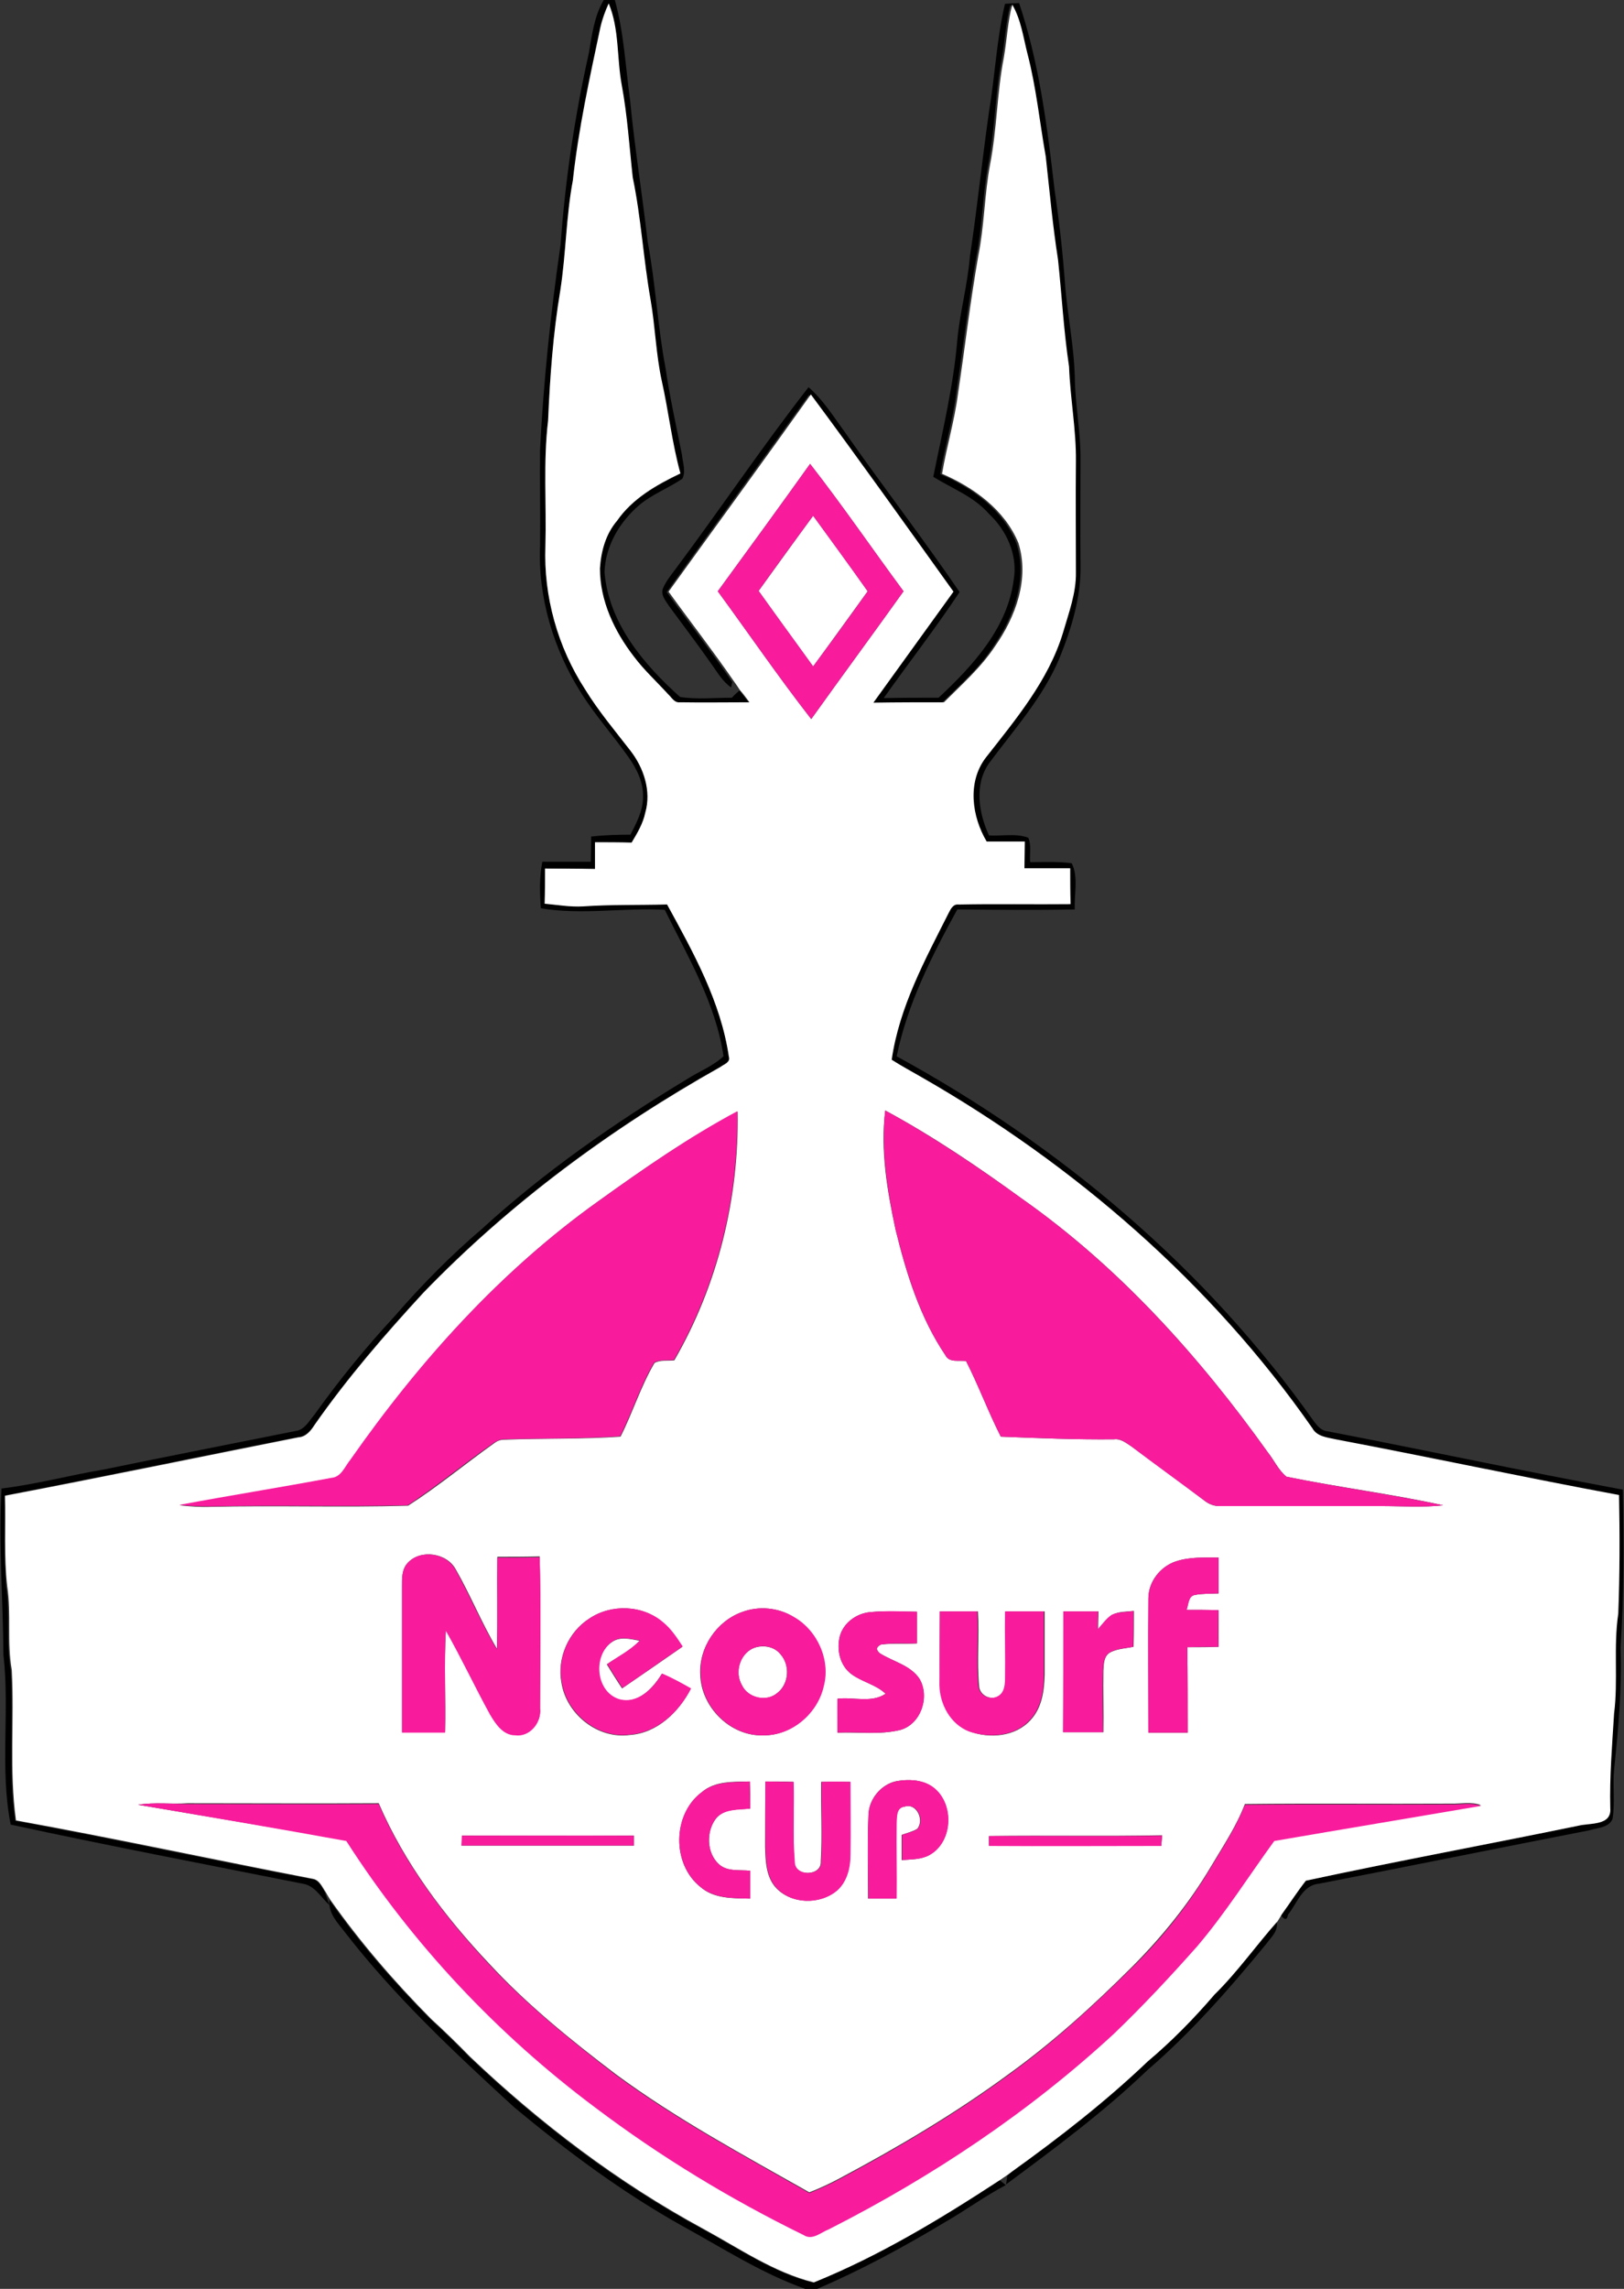 <?xml version="1.0" encoding="utf-8"?>
<!-- Generator: Adobe Illustrator 25.2.3, SVG Export Plug-In . SVG Version: 6.00 Build 0)  -->
<svg version="1.1" id="Layer_1" xmlns="http://www.w3.org/2000/svg" xmlns:xlink="http://www.w3.org/1999/xlink" x="0px" y="0px"
	 viewBox="0 0 425.8 600" enable-background="new 0 0 425.8 600" xml:space="preserve">
<rect x="0" y="0" width="425.8" height="600" fill="#333333" stroke="none"/>
<g>
	<path d="M158.3,0h2.9c2.4,8.6,2.8,17.5,4,26.3c1.2,12.4,3.2,24.6,4.6,37c2.1,11,2.6,22.2,4.7,33.2c1.1,7.6,2.8,15.1,4.3,22.7
		c0.2,2.1,1.1,4.4,0.1,6.3c-3.7,2.5-8,4.1-11.4,7c-5.1,4.4-8.8,10.7-9,17.5c1.1,13.3,10.2,24.1,19.8,32.7c4.5,0.7,9,0.2,13.6,0.2
		c0.6-0.7,1.3-1.3,2-1.9c0.8,1.1,1.6,2.2,2.5,3.2c-6.1,0-12.2,0.2-18.2,0c-1.4,0.2-2.1-1.4-3.1-2.1c-2.9-3.4-6.3-6.4-9-9.9
		c-5.1-6.6-8.9-14.6-8.9-23.1c0.3-4.5,1.6-9,4.5-12.5c4.1-5.8,10.4-9.4,16.6-12.4c-2.2-8-3.1-16.2-4.9-24.3
		c-1.5-7-1.7-14.1-2.9-21.1c-1.9-10.7-2.4-21.5-4.7-32.2c-0.8-8.1-1.4-16.3-2.9-24.3c-1.2-7.1-0.6-14.5-3.4-21.3
		c-1,2.1-1.8,4.2-2.2,6.4c-2.8,13.2-5.7,26.4-7.1,39.8c-1.8,9.5-1.8,19.3-3.3,28.9c-1.9,11.3-2.7,22.7-3.2,34.1
		c-1.3,10.9-0.4,21.9-0.7,32.9c-0.5,13.2,3.2,26.5,10.4,37.5c3.5,5.7,7.9,10.8,11.9,16.1c3.5,4.5,5.6,10.6,3.9,16.2
		c-0.6,2.9-2.1,5.4-3.6,7.9c-3.2-0.1-6.4-0.1-9.6-0.1c0,2.3,0,4.7,0,7c-4.4,0-8.7,0-13.1-0.1c0,3.1,0,6.2-0.1,9.2
		c3.3,0.4,6.7,1,10.1,0.7c7.3-0.5,14.7-0.3,22-0.5c6.9,12.6,14.1,25.6,16.2,39.9c0.5,1.5-1.3,2-2.2,2.7
		c-28.5,16-55.2,35.6-77.9,59.2c-10.2,10.9-19.9,22.3-28.5,34.6c-1,1.5-2.3,3.1-4.3,3.3c-25.7,5-51.3,10.4-76.9,15.3
		c0.2,8-0.3,15.9,0.3,23.9c1.1,7.3-0.1,14.7,1.2,22C3.6,451,2.1,464.3,4,477.3c26,4.8,51.8,10.4,77.8,15.3c1.8,0.2,2.5,2.1,3.4,3.5
		c0.3,0.8,0.9,2.5,1.2,3.3c-2.2-1.9-3.8-5.1-7-5.6c-25.6-5.1-51.2-10-76.6-15.5c-2.9-14.7-0.2-29.7-1.9-44.5
		c-0.1-14.5-1.3-29-0.5-43.6c9.1-1.1,17.9-3.5,26.9-5c16.9-3.5,33.9-6.8,50.8-10.2c2-0.6,3-2.6,4.3-4.1c6.5-9.1,13.5-17.7,21.1-25.9
		c7.1-8.2,14.7-15.9,22.9-22.9c16.4-15,34.7-27.7,53.7-39.2c3.1-2,6.8-3.4,9.6-6c-2-13.8-9.3-26-15.4-38.4
		c-10.8-0.6-21.7,1.4-32.5-0.4c-0.3-4.1-0.4-8.2,0.4-12.2c4.2,0,8.5,0,12.7,0c0-2.2,0.1-4.4,0.1-6.6c3.4-0.4,6.9-0.5,10.3-0.5
		c1.6-3.1,3.3-6.3,3.3-9.9c0.1-3.8-1.6-7.3-3.8-10.4c-4-5.7-8.7-10.9-12.4-16.8c-7.3-11.5-11.4-25.2-10.8-38.8
		c0.1-8.4-0.1-16.7,0-25c0.9-18,2.8-36,5.4-53.9c1.2-16.9,3.7-33.6,7.4-50.1C155.2,9.2,155.8,4.2,158.3,0z"/>
	<path d="M263.5,1c1.2-0.1,2.5-0.1,3.7-0.2c5.3,15.8,7.4,32.5,9.3,49c1.2,8,2.1,16,2.7,24.1c0.6,8.4,2.4,16.6,2.6,25
		c0.1,7.1,1.5,14,1.5,21.1c0,9.3-0.1,18.7,0,28c0.2,8.5-2.4,16.8-5.5,24.5c-4.3,10.3-11.9,18.7-18.5,27.6c-3.9,5.6-2.7,13,0,18.9
		c3.4,0.2,7.1-0.6,10.3,0.6c0.9,2,0.3,4.3,0.5,6.4c3.6,0,7.3-0.2,10.9,0.3c1.8,3.6,0.6,8.1,0.8,12.1c-10.2,0.2-20.5,0.1-30.8,0
		c-6.7,12.2-13.1,24.8-15.9,38.5c42.9,23.4,81.2,55.7,109.4,95.7c0.9,1.2,2,2.5,3.6,2.6c25.8,5,51.6,10.5,77.4,15.3
		c0.3,13.8,0.3,27.7-0.6,41.5c0.4,10.7-0.6,21.3-1.7,31.9c-0.4,4.3,0.3,8.6-0.4,12.9c-1,2.4-4,2.3-6.1,3c-23.6,4.6-47.2,9.4-70.9,14
		c-4.4,0.4-5.7,5.2-8.1,8.1c-0.4,2.3-1.5,0.5-2.1,0c2.1-2.9,4-6,6.3-8.8c23.7-5.1,47.6-9.5,71.4-14.4c3.1-0.8,8.8,0.1,8.4-4.6
		c-0.2-8.3,0.5-16.5,1-24.8c1.1-8.7-0.2-17.5,1.1-26.2c0.4-10.4,0.4-20.7,0.2-31.1c-24.8-4.6-49.5-9.9-74.3-14.6
		c-2.2-0.5-4.8-0.8-6.1-2.9c-26.6-38.1-62.4-69.1-102.6-92.1c-2.6-1.5-5.2-2.9-7.7-4.5c2-13.9,8.8-26.3,15-38.6
		c0.6-1,1.3-2.3,2.6-2.1c9.8-0.2,19.5,0,29.3-0.1c-0.1-3.1-0.1-6.2-0.1-9.4c-4,0-8,0-12,0c0-2.3,0-4.6,0.1-7c-3.3,0-6.7,0-10,0
		c-3.9-6.6-5.1-15.4-0.3-21.9c7.9-10.2,16.5-20.3,20.3-32.8c1.5-5.2,3.5-10.4,3.4-15.9c0-9.7-0.1-19.3,0-29
		c0.1-8.3-1.5-16.6-1.8-24.9c-1.4-9.3-1.9-18.8-2.9-28.1c-1.4-8.9-2.2-17.9-3.2-26.9c-1.6-9-2.5-18.1-4.8-27c-1.1-4.4-1.7-9-4-12.9
		c-1.2,4.6-1.4,9.3-2.2,13.9c-1.8,9.3-1.8,18.7-3.6,28c-1.5,8-1.5,16.1-3.1,24c-2.1,12-3.5,24-5.3,36c-0.9,7.1-3,14-4.2,21.1
		c8.4,3.6,16.5,9.4,20,18.1c3,9.4-0.7,19.4-6.1,27.1c-3.6,5.6-8.7,10-13.4,14.7c-6.1,0-12.3,0-18.5,0.1c7-9.7,14.1-19.4,21-29.1
		c-12.4-17.2-24.8-34.6-37.4-51.7c-12.4,17.3-24.9,34.4-37.3,51.7c5.7,7.9,11.7,15.6,17.2,23.6c-0.1,0.3-0.2,1-0.3,1.4
		c-2.2-1.5-3.5-3.8-5-5.9c-3.7-5.3-7.6-10.4-11.4-15.6c-0.8-1.3-2.1-2.7-1.5-4.4c0.8-1.9,2.1-3.5,3.3-5.1
		c11.8-15.8,22.8-32.2,34.9-47.7c3.9,3.4,6.6,7.8,9.6,11.9c9.8,14,20.3,27.6,30,41.8c-6.3,9.5-13.3,18.5-19.9,27.8
		c4.8-0.1,9.6-0.1,14.4-0.1c9-8.4,18.1-18.3,19.7-31c1.1-6.4-1.9-12.9-6.5-17.2c-3.9-4.5-9.6-6.6-14.6-9.7
		c2.4-11.9,5.3-23.8,6.3-35.9c0.7-7.3,2.7-14.5,3.3-21.8c1.9-12.6,3.2-25.3,5-37.9C260.9,19.8,261.3,10.3,263.5,1z"/>
	<path d="M90.5,506.6c-1.9-2.5-4.5-5-4.1-8.5c7.8,11.2,16.8,21.5,26.4,31.2c3.5,3.2,6.9,6.5,10.2,9.9c18.4,17.5,38.7,33,61.1,45.1
		c9.5,5.1,18.6,11.5,29.1,14.1c17.2-7,33.3-16.7,48.9-26.9c0.5,0.4,1.1,0.9,1.6,1.3c-5.5,2.9-10.5,6.6-15.9,9.7
		C237,589,225.9,595,214.3,600h-3.2c-11.5-4.1-21.8-10.8-32.4-16.6c-15.7-8.8-30.2-19.6-44-31.1C119.1,538,103.5,523.4,90.5,506.6z"
		/>
	<path d="M318.1,523c6-6,10.9-13,16.6-19.3c0.6,2.5-1.5,4.2-2.8,6c-9.6,11.7-19.6,23.1-31.1,33c-11.5,11-24.3,20.5-37,29.9
		c0.1-0.5,0.2-1.7,0.3-2.2c0.3-0.3,0.8-0.8,1.1-1c12.4-8.9,24.5-18.3,35.5-28.8C307,535.2,312.8,529.3,318.1,523z"/>
</g>
<g>
	<g>
		<path fill="#FFFFFF" d="M157.4,7.3c0.5-2.2,1.3-4.4,2.2-6.4c2.8,6.7,2.1,14.2,3.4,21.3c1.5,8,2,16.2,2.9,24.3
			c2.2,10.6,2.8,21.5,4.7,32.2c1.2,7,1.4,14.2,2.9,21.1c1.8,8,2.7,16.3,4.9,24.3c-6.3,3-12.6,6.6-16.6,12.4c-3,3.5-4.2,8-4.5,12.5
			c0,8.5,3.8,16.5,8.9,23.1c2.7,3.6,6,6.6,9,9.9c0.9,0.8,1.6,2.3,3.1,2.1c6.1,0.1,12.2,0,18.2,0c-0.8-1.1-1.6-2.2-2.5-3.2
			c-0.5-0.8-1-1.5-1.5-2.2c-5.5-8-11.5-15.7-17.2-23.6c12.4-17.2,25-34.4,37.3-51.7c12.7,17.1,25,34.4,37.4,51.7
			c-7,9.7-14,19.4-21,29.1c6.1-0.1,12.3-0.1,18.5-0.1c4.7-4.7,9.7-9.1,13.4-14.7c5.4-7.7,9.1-17.7,6.1-27.1
			c-3.6-8.7-11.7-14.5-20-18.1c1.2-7.1,3.3-14,4.2-21.1c1.8-12,3.2-24.1,5.3-36c1.6-7.9,1.6-16.1,3.1-24c1.8-9.3,1.8-18.8,3.6-28
			c0.8-4.6,1-9.3,2.2-13.9c2.3,3.9,2.9,8.6,4,12.9c2.3,8.8,3.2,18,4.8,27c1,9,1.8,18,3.2,26.9c1,9.4,1.5,18.8,2.9,28.1
			c0.3,8.3,1.9,16.6,1.8,24.9c-0.1,9.7,0,19.3,0,29c0.1,5.5-1.9,10.7-3.4,15.9c-3.8,12.5-12.4,22.7-20.3,32.8
			c-4.8,6.4-3.6,15.3,0.3,21.9c3.3,0,6.7,0,10,0c0,2.3-0.1,4.7-0.1,7c4,0,8,0,12,0c0,3.1,0,6.2,0.1,9.4c-9.8,0.1-19.5-0.1-29.3,0.1
			c-1.4-0.2-2.1,1.1-2.6,2.1c-6.2,12.3-13,24.7-15,38.6c2.5,1.6,5.1,3,7.7,4.5c40.2,23,76.1,54.1,102.6,92.1
			c1.2,2.2,3.9,2.4,6.1,2.9c24.8,4.7,49.5,10,74.3,14.6c0.2,10.4,0.2,20.8-0.2,31.1c-1.3,8.7,0,17.5-1.1,26.2
			c-0.5,8.2-1.2,16.5-1,24.8c0.4,4.7-5.4,3.8-8.4,4.6c-23.8,4.9-47.7,9.3-71.4,14.4c-2.2,2.8-4.2,5.9-6.3,8.8
			c-0.4,0.6-0.7,1.2-1.1,1.8c-5.6,6.3-10.5,13.3-16.6,19.3c-5.4,6.3-11.2,12.2-17.5,17.5c-11,10.5-23.1,19.9-35.5,28.8
			c-1,0.8-2.1,1.5-3.1,2.2c-15.6,10.2-31.6,19.9-48.9,26.9c-10.5-2.6-19.7-9-29.1-14.1c-22.3-12.1-42.7-27.6-61.1-45.1
			c-3.3-3.4-6.7-6.7-10.2-9.9c-9.6-9.7-18.5-20-26.4-31.2c-0.4-0.6-0.8-1.3-1.2-2c-0.9-1.3-1.6-3.2-3.4-3.5
			c-25.9-5-51.8-10.6-77.8-15.3c-1.8-13.1-0.4-26.3-1.1-39.4c-1.3-7.3-0.1-14.7-1.2-22C1,408,1.5,400,1.3,392.1
			c25.7-4.9,51.3-10.2,76.9-15.3c2-0.1,3.3-1.7,4.3-3.3c8.6-12.3,18.4-23.6,28.5-34.6c22.8-23.6,49.4-43.2,77.9-59.2
			c0.9-0.7,2.7-1.2,2.2-2.7c-2.1-14.4-9.3-27.3-16.2-39.9c-7.3,0.2-14.7,0-22,0.5c-3.4,0.2-6.7-0.4-10.1-0.7
			c0.1-3.1,0.1-6.1,0.1-9.2c4.4,0,8.7,0,13.1,0.1c0-2.3,0-4.7,0-7c3.2,0,6.4,0,9.6,0.1c1.5-2.5,3-5,3.6-7.9
			c1.6-5.6-0.4-11.7-3.9-16.2c-4.1-5.3-8.4-10.4-11.9-16.1c-7.2-11.1-10.9-24.4-10.4-37.5c0.3-11-0.6-22,0.7-32.9
			c0.5-11.4,1.3-22.8,3.2-34.1c1.5-9.6,1.5-19.3,3.3-28.9C151.7,33.7,154.6,20.5,157.4,7.3z M212.4,121.6
			c-8,11.2-16.1,22.3-24.2,33.4c8.2,11.2,16,22.6,24.5,33.5c8-11.2,16.2-22.3,24.2-33.5C228.7,143.9,220.9,132.5,212.4,121.6z
			 M232.1,291.1c-1.3,10.5,0.5,21,2.7,31.2c2.8,11.5,6.4,23.1,13.1,33c1,2,3.6,1.2,5.4,1.5c3.3,6.5,5.8,13.3,9.1,19.8
			c9.9,0.4,19.8,0.8,29.7,0.7c1.8-0.2,3.2,1,4.6,1.9c6.3,4.7,12.7,9.3,19,14.1c1.2,1,2.7,1.6,4.4,1.5c14-0.1,28,0,42.1,0
			c5.4,0,10.8,0.4,16.2-0.2c-13.6-3-27.4-4.7-41.1-7.5c-2.1-1.7-3.2-4.3-4.9-6.4c-18-25.2-39-48.6-64.5-66.5
			C256.5,305.9,244.7,297.9,232.1,291.1z M157,314.8c-25.7,18.3-47.1,42.1-65,67.9c-1.4,1.8-2.3,4.6-5,4.8
			c-13.3,2.5-26.6,4.7-39.9,7.1c2.7,0.3,5.4,0.5,8.1,0.4c17.3-0.4,34.5,0.2,51.8-0.3c7.8-5,15-11,22.6-16.4c0.8-0.6,1.6-0.9,2.6-0.9
			c10.2-0.4,20.4-0.1,30.5-0.8c3.2-6.3,5.3-13.2,8.9-19.3c1.5-0.9,3.5-0.5,5.2-0.7c11.4-19.7,17-42.5,16.6-65.2
			C180.6,298.1,168.7,306.4,157,314.8z M106.9,409.7c-1.6,1.7-1.5,4.1-1.5,6.2c0,12.7,0,25.4,0,38.1c3.8,0.1,7.6,0.1,11.3,0
			c0.2-8.9-0.3-17.8,0.2-26.7c4.1,7.2,7.6,14.8,11.6,22c1.4,2.5,3.4,5.3,6.6,5.4c3.8,0.5,6.9-3.3,6.5-6.9c0-13.2,0.2-26.5-0.1-39.8
			c-3.7,0.1-7.4,0.1-11.1,0.1c-0.1,8,0.1,16.1-0.1,24.1c-4-6.7-6.9-14-10.8-20.8C117.2,407.1,110.3,406,106.9,409.7z M308.3,409.3
			c-4.1,1.4-7.2,5.3-7.2,9.7c-0.1,11.7,0,23.5,0,35.2c3.4,0,6.9,0,10.3,0c0-7.5,0-14.9-0.1-22.4c2.8,0,5.5,0,8.2-0.1
			c0-3.2,0-6.4,0-9.6c-2.8-0.1-5.6-0.1-8.4-0.1c0.5-1.3,0.4-3.6,2.2-3.9c2-0.4,4.1-0.3,6.2-0.4c0-3.1,0-6.3,0-9.4
			C315.8,408.3,311.9,408.1,308.3,409.3z M154.5,424.3c-5.5,3.5-8.5,10.4-7.3,16.8c1.3,8.3,9.6,14.9,18,13.7
			c7.1-0.5,12.8-6,15.9-12.1c-2.4-1.5-4.9-2.8-7.6-3.9c-2.3,3.8-6.3,8.1-11.3,6.7c-6.2-2-7-11.6-1.7-15.1c2.2-1.5,4.9-0.7,7.2-0.3
			c-2.4,2.6-5.7,4.2-8.6,6.2c1.3,2.1,2.6,4.2,4,6.3c5.3-3.6,10.6-7.3,15.8-10.9c-1.5-2.3-3-4.7-5.2-6.4
			C168.6,420.7,160.3,420.4,154.5,424.3z M194.5,422.6c-6.6,2.4-11.3,9.3-10.9,16.4c0.2,8.5,7.9,16.2,16.5,15.9
			c7.4,0.1,14.2-5.7,15.8-12.9c1.8-6.9-1.7-14.6-7.8-18.1C204.1,421.4,199,420.9,194.5,422.6z M246.4,422.4c0,6.4-0.1,12.9,0.1,19.3
			c0.1,5.1,2.9,10.3,7.8,12.2c5.2,1.9,11.9,1.4,15.9-3c3-3.2,3.6-7.7,3.7-11.9c0-5.5,0-11.1,0-16.6c-3.4,0-6.8,0-10.2,0
			c-0.1,5.9,0.1,11.8,0,17.7c0,1.6-0.2,3.6-1.8,4.5c-2.1,1.3-5.1-0.2-5.2-2.7c-0.6-6.5,0.1-13-0.3-19.5
			C252.9,422.4,249.7,422.4,246.4,422.4z M220.2,428.9c-0.9,3.5,0,7.7,3.1,10c2.8,2,6.4,2.7,8.9,5.1c-3.7,2.5-8.4,0.8-12.6,1.3
			c0,3,0,5.9,0,8.9c5.5-0.2,11.1,0.6,16.4-0.7c5.5-1.5,7.8-8.7,5.1-13.4c-2.4-3.6-6.9-4.5-10.4-6.7c-1.1-0.9-1-1.7,0.3-2.3
			c3.1-0.4,6.2-0.1,9.4-0.3c0-2.8,0-5.6,0-8.3c-4.1,0-8.1-0.3-12.2,0.1C224.6,422.9,221.2,425.4,220.2,428.9z M278.8,422.4
			c0,10.6,0,21.1,0,31.7c3.5,0,7,0,10.5,0c0.1-5.4-0.1-10.8,0-16.2c0.1-1.7,0.1-3.9,1.9-4.8c1.8-0.9,4-1,6-1.4
			c0.1-3.1,0.1-6.2,0.1-9.4c-1.9,0.2-3.9,0.1-5.7,1c-1.5,1-2.5,2.5-3.7,3.8c0-1.6,0.1-3.1,0.1-4.7
			C284.9,422.4,281.8,422.4,278.8,422.4z M184,469.8c-7.7,5.8-7.9,18.8-0.4,24.8c3.6,3.2,8.6,3,13.1,3.1c0-2.4,0-4.9,0-7.3
			c-2.8-0.3-6,0.3-8.2-1.7c-3.3-3-3.4-8.7-0.7-12.1c2.2-2.6,5.9-2.2,8.9-2.5c0-2.4,0-4.8-0.1-7.1C192.3,467.1,187.5,466.8,184,469.8
			z M200.7,467c-0.1,5.7-0.1,11.4-0.1,17.1c0.1,3.6,0.2,7.7,2.7,10.6c4,4.5,11.7,4.7,16.2,0.8c2.6-2.4,3.4-6,3.4-9.4
			c0.1-6.3,0-12.7,0-19c-2.5,0-5,0-7.6,0c-0.1,7,0.3,14-0.1,20.9c0.2,3.9-6.9,4-6.9,0.1c-0.5-7,0-14-0.3-21
			C205.7,467,203.2,467,200.7,467z M227.7,476c-0.3,7.2-0.1,14.5-0.1,21.7c2.5,0,4.9,0,7.4,0c0.1-6.6-0.1-13.2,0-19.7
			c0.1-1.7-0.1-4.1,2.1-4.4c3.2-1.1,5.3,3.5,3.4,5.8c-1.3,0.8-2.8,1.1-4.1,1.6c0,2.2,0,4.4,0,6.6c2.4-0.2,5-0.1,7.2-1.3
			c6.5-3.5,6.7-14.3,0.4-18.2c-2.6-1.6-5.9-1.7-8.9-1.2C231,467.7,227.7,471.7,227.7,476z M36.2,473.1c18.2,3.1,36.4,6.1,54.6,9.3
			c17.4,26.9,39.6,50.7,65.3,69.9c17,12.9,35.4,24,54.6,33.4c2.2,1.6,4.5-0.6,6.6-1.5c27.1-13.7,52.6-30.7,74.8-51.3
			c7.6-7.3,14.8-15.1,21.8-22.9c7.4-8.7,13.5-18.3,20.2-27.6c18.1-3.1,36.2-6.2,54.2-9.2c-2.6-1-5.4-0.3-8.1-0.4
			c-17.9,0.1-35.9-0.1-53.8,0.1c-2.2,5.8-5.7,11-8.9,16.4c-5.7,9.6-12.8,18.4-20.7,26.3c-10.2,10.2-20.9,19.9-32.6,28.3
			c-13.9,10.2-28.8,19-44,27.1c-2.6,1.4-5.2,2.6-8,3.7c-17.3-9.8-34.8-19.2-50.8-31c-11.7-8.9-23.1-18.1-33.1-28.9
			c-11.7-12.4-22.2-26.3-29-42.1c-16.7,0.1-33.4,0-50.1,0C44.8,473,40.5,472.4,36.2,473.1z M121.1,481.2c0,0.6,0,1.9-0.1,2.6
			c15.1,0,30.1,0,45.2,0c0-0.6,0-2,0-2.6C151.1,481.3,136.1,481.2,121.1,481.2z M259.3,481.3c0,0.6,0,1.9,0,2.5
			c15.1,0.1,30.1,0,45.2,0c0-0.7,0.2-2,0.2-2.7C289.6,481.4,274.4,481.1,259.3,481.3z"/>
	</g>
	<path fill="#FFFFFF" d="M198.9,154.9c4.8-6.6,9.5-13.2,14.3-19.7c4.8,6.6,9.6,13.1,14.3,19.8c-4.8,6.6-9.5,13.2-14.3,19.7
		C208.4,168.1,203.6,161.5,198.9,154.9z"/>
	<path fill="#FFFFFF" d="M197.4,432.1c2.4-1,5.5-0.6,7.2,1.5c2.6,2.8,2.3,7.8-0.8,10.2c-2.9,2.5-7.8,1.3-9.3-2.1
		C192.6,438.4,193.9,433.7,197.4,432.1z"/>
</g>
<g>
	<g>
		<path fill="#F81C9D" d="M212.4,121.6c8.5,10.9,16.3,22.3,24.5,33.4c-8,11.2-16.2,22.3-24.2,33.5c-8.5-10.9-16.3-22.3-24.5-33.5
			C196.3,143.9,204.4,132.8,212.4,121.6z M198.9,154.9c4.7,6.6,9.6,13.2,14.3,19.8c4.8-6.5,9.6-13.1,14.3-19.7
			c-4.7-6.6-9.5-13.2-14.3-19.8C208.4,141.7,203.6,148.3,198.9,154.9z"/>
	</g>
	<path fill="#F81C9D" d="M232.1,291.1c12.5,6.8,24.3,14.8,35.8,23.1c25.4,17.9,46.5,41.3,64.5,66.5c1.6,2.1,2.8,4.7,4.9,6.4
		c13.6,2.8,27.5,4.6,41.1,7.5c-5.4,0.6-10.8,0.2-16.2,0.2c-14,0-28,0-42.1,0c-1.6,0.1-3.1-0.5-4.4-1.5c-6.3-4.7-12.7-9.3-19-14.1
		c-1.4-0.9-2.8-2.2-4.6-1.9c-9.9,0.1-19.8-0.3-29.7-0.7c-3.3-6.5-5.8-13.3-9.1-19.8c-1.8-0.3-4.4,0.5-5.4-1.5
		c-6.7-9.9-10.2-21.5-13.1-33C232.7,312.1,230.9,301.5,232.1,291.1z"/>
	<path fill="#F81C9D" d="M157,314.8c11.7-8.4,23.6-16.7,36.3-23.5c0.4,22.7-5.2,45.5-16.6,65.2c-1.7,0.2-3.6-0.2-5.2,0.7
		c-3.6,6.1-5.7,13-8.9,19.3c-10.1,0.7-20.3,0.5-30.5,0.8c-1,0-1.8,0.4-2.6,0.9c-7.6,5.3-14.8,11.3-22.6,16.4
		c-17.2,0.4-34.5-0.1-51.8,0.3c-2.7,0-5.4-0.1-8.1-0.4c13.3-2.5,26.6-4.6,39.9-7.1c2.6-0.2,3.5-3,5-4.8
		C109.9,356.9,131.3,333.1,157,314.8z"/>
	<path fill="#F81C9D" d="M106.9,409.7c3.4-3.7,10.3-2.6,12.6,1.9c3.8,6.8,6.8,14.1,10.8,20.8c0.2-8,0-16.1,0.1-24.1
		c3.7,0,7.4,0,11.1-0.1c0.4,13.2,0.1,26.5,0.1,39.8c0.4,3.6-2.7,7.4-6.5,6.9c-3.2,0-5.1-2.9-6.6-5.4c-4-7.3-7.5-14.8-11.6-22
		c-0.5,8.9,0,17.8-0.2,26.7c-3.8,0-7.6,0-11.3,0c0-12.7,0-25.4,0-38.1C105.4,413.8,105.3,411.4,106.9,409.7z"/>
	<path fill="#F81C9D" d="M308.3,409.3c3.6-1.2,7.5-1,11.2-1c0,3.1,0,6.3,0,9.4c-2.1,0.1-4.2,0-6.2,0.4c-1.8,0.3-1.6,2.6-2.2,3.9
		c2.8,0,5.6,0,8.4,0.1c-0.1,3.2-0.1,6.4,0,9.6c-2.8,0-5.5,0-8.2,0.1c0.1,7.5,0.1,14.9,0.1,22.4c-3.4,0-6.9,0-10.3,0
		c0-11.7-0.1-23.5,0-35.2C301.1,414.6,304.3,410.6,308.3,409.3z"/>
	<path fill="#F81C9D" d="M154.5,424.3c5.7-3.9,14-3.6,19.3,0.9c2.2,1.8,3.7,4.1,5.2,6.4c-5.3,3.6-10.5,7.3-15.8,10.9
		c-1.4-2.1-2.7-4.2-4-6.3c2.9-2,6.1-3.6,8.6-6.2c-2.4-0.3-5.1-1.2-7.2,0.3c-5.2,3.5-4.5,13.1,1.7,15.1c5,1.4,9-2.9,11.3-6.7
		c2.6,1.1,5.1,2.5,7.6,3.9c-3.1,6.1-8.8,11.5-15.9,12.1c-8.4,1.2-16.7-5.4-18-13.7C146,434.7,149.1,427.8,154.5,424.3z"/>
	<g>
		<path fill="#F81C9D" d="M194.5,422.6c4.4-1.7,9.6-1.2,13.7,1.3c6.1,3.5,9.6,11.2,7.8,18.1c-1.6,7.2-8.4,13-15.8,12.9
			c-8.6,0.3-16.3-7.4-16.5-15.9C183.2,431.9,187.9,425,194.5,422.6z M197.4,432.1c-3.4,1.6-4.8,6.3-2.9,9.6c1.6,3.4,6.5,4.5,9.3,2.1
			c3.1-2.3,3.4-7.3,0.8-10.2C202.9,431.5,199.8,431,197.4,432.1z"/>
	</g>
	<path fill="#F81C9D" d="M246.4,422.4c3.3,0,6.6,0,9.8,0c0.4,6.5-0.3,13,0.3,19.5c0.2,2.5,3.1,4,5.2,2.7c1.6-0.9,1.8-2.9,1.8-4.5
		c0.1-5.9-0.1-11.8,0-17.7c3.4,0,6.8,0,10.2,0c0,5.5,0,11.1,0,16.6c0,4.2-0.7,8.8-3.7,11.9c-3.9,4.3-10.6,4.8-15.9,3
		c-4.9-1.9-7.7-7.1-7.8-12.2C246.3,435.3,246.4,428.8,246.4,422.4z"/>
	<path fill="#F81C9D" d="M220.2,428.9c0.9-3.5,4.4-6,8-6.3c4-0.4,8.1-0.2,12.2-0.1c0,2.8,0,5.6,0,8.3c-3.1,0.1-6.2-0.2-9.4,0.3
		c-1.3,0.6-1.4,1.4-0.3,2.3c3.5,2.2,8,3.1,10.4,6.7c2.8,4.7,0.4,11.9-5.1,13.4c-5.4,1.3-11,0.4-16.4,0.7c0-3-0.1-5.9,0-8.9
		c4.1-0.5,8.9,1.2,12.6-1.3c-2.5-2.4-6.1-3-8.9-5.1C220.2,436.7,219.3,432.5,220.2,428.9z"/>
	<path fill="#F81C9D" d="M278.8,422.4c3,0,6.1,0,9.1,0c0,1.6-0.1,3.1-0.1,4.7c1.2-1.3,2.2-2.8,3.7-3.8c1.8-0.8,3.8-0.7,5.7-1
		c0,3.1,0,6.2-0.1,9.4c-2,0.4-4.1,0.4-6,1.4c-1.7,0.9-1.8,3.1-1.9,4.8c-0.2,5.4,0,10.8,0,16.2c-3.5,0-7,0-10.5,0
		C278.8,443.6,278.8,433,278.8,422.4z"/>
	<path fill="#F81C9D" d="M184,469.8c3.5-2.9,8.3-2.6,12.6-2.8c0,2.4,0.1,4.7,0.1,7.1c-3,0.4-6.7,0-8.9,2.5
		c-2.7,3.4-2.6,9.1,0.7,12.1c2.2,2,5.5,1.4,8.2,1.7c0,2.4,0,4.9,0,7.3c-4.5-0.1-9.5,0-13.1-3.1C176.1,488.5,176.3,475.5,184,469.8z"
		/>
	<path fill="#F81C9D" d="M200.7,467c2.5,0,4.9,0.1,7.4,0.1c0.2,7-0.3,14,0.3,21c0,3.9,7.1,3.8,6.9-0.1c0.4-7,0-14,0.1-20.9
		c2.5-0.1,5-0.1,7.6,0c0,6.3,0.1,12.7,0,19c0,3.4-0.8,7-3.4,9.4c-4.5,3.9-12.2,3.8-16.2-0.8c-2.5-2.9-2.6-7-2.7-10.6
		C200.7,478.3,200.6,472.6,200.7,467z"/>
	<path fill="#F81C9D" d="M227.7,476c0-4.3,3.3-8.3,7.5-9.1c3-0.5,6.3-0.4,8.9,1.2c6.2,3.9,6.1,14.6-0.4,18.2
		c-2.2,1.2-4.8,1.1-7.2,1.3c0-2.2,0-4.4,0-6.6c1.4-0.5,2.9-0.8,4.1-1.6c1.9-2.4-0.2-6.9-3.4-5.8c-2.2,0.2-2,2.7-2.1,4.4
		c-0.1,6.6,0.1,13.1,0,19.7c-2.5,0-5,0-7.4,0C227.6,490.5,227.4,483.2,227.7,476z"/>
	<path fill="#F81C9D" d="M36.2,473.1c4.3-0.7,8.7-0.2,13-0.2c16.7,0,33.4,0.1,50.1,0c6.8,15.8,17.3,29.6,29,42.1
		c10,10.7,21.5,20,33.1,28.9c16,11.8,33.6,21.2,50.8,31c2.7-1.1,5.4-2.3,8-3.7c15.2-8.1,30.1-16.9,44-27.1
		c11.7-8.4,22.4-18.2,32.6-28.3c8-7.8,15-16.7,20.7-26.3c3.2-5.4,6.6-10.5,8.9-16.4c17.9-0.2,35.9,0,53.8-0.1
		c2.7,0.1,5.5-0.6,8.1,0.4c-18.1,3.1-36.2,6.1-54.2,9.2c-6.7,9.2-12.8,18.9-20.2,27.6c-7,7.9-14.2,15.6-21.8,22.9
		c-22.3,20.6-47.8,37.6-74.8,51.3c-2.1,0.8-4.3,3-6.6,1.5c-19.2-9.4-37.5-20.5-54.6-33.4c-25.7-19.2-48-42.9-65.3-69.9
		C72.6,479.3,54.4,476.2,36.2,473.1z"/>
	<path fill="#F81C9D" d="M121.1,481.2c15,0,30.1,0,45.1,0c0,0.6,0,2,0,2.6c-15.1,0-30.1,0-45.2,0C121,483.1,121.1,481.9,121.1,481.2
		z"/>
	<path fill="#F81C9D" d="M259.3,481.3c15.1-0.1,30.3,0.1,45.4-0.1c-0.1,0.7-0.2,2-0.2,2.7c-15.1,0-30.1,0.1-45.2,0
		C259.3,483.1,259.3,481.9,259.3,481.3z"/>
</g>
</svg>
